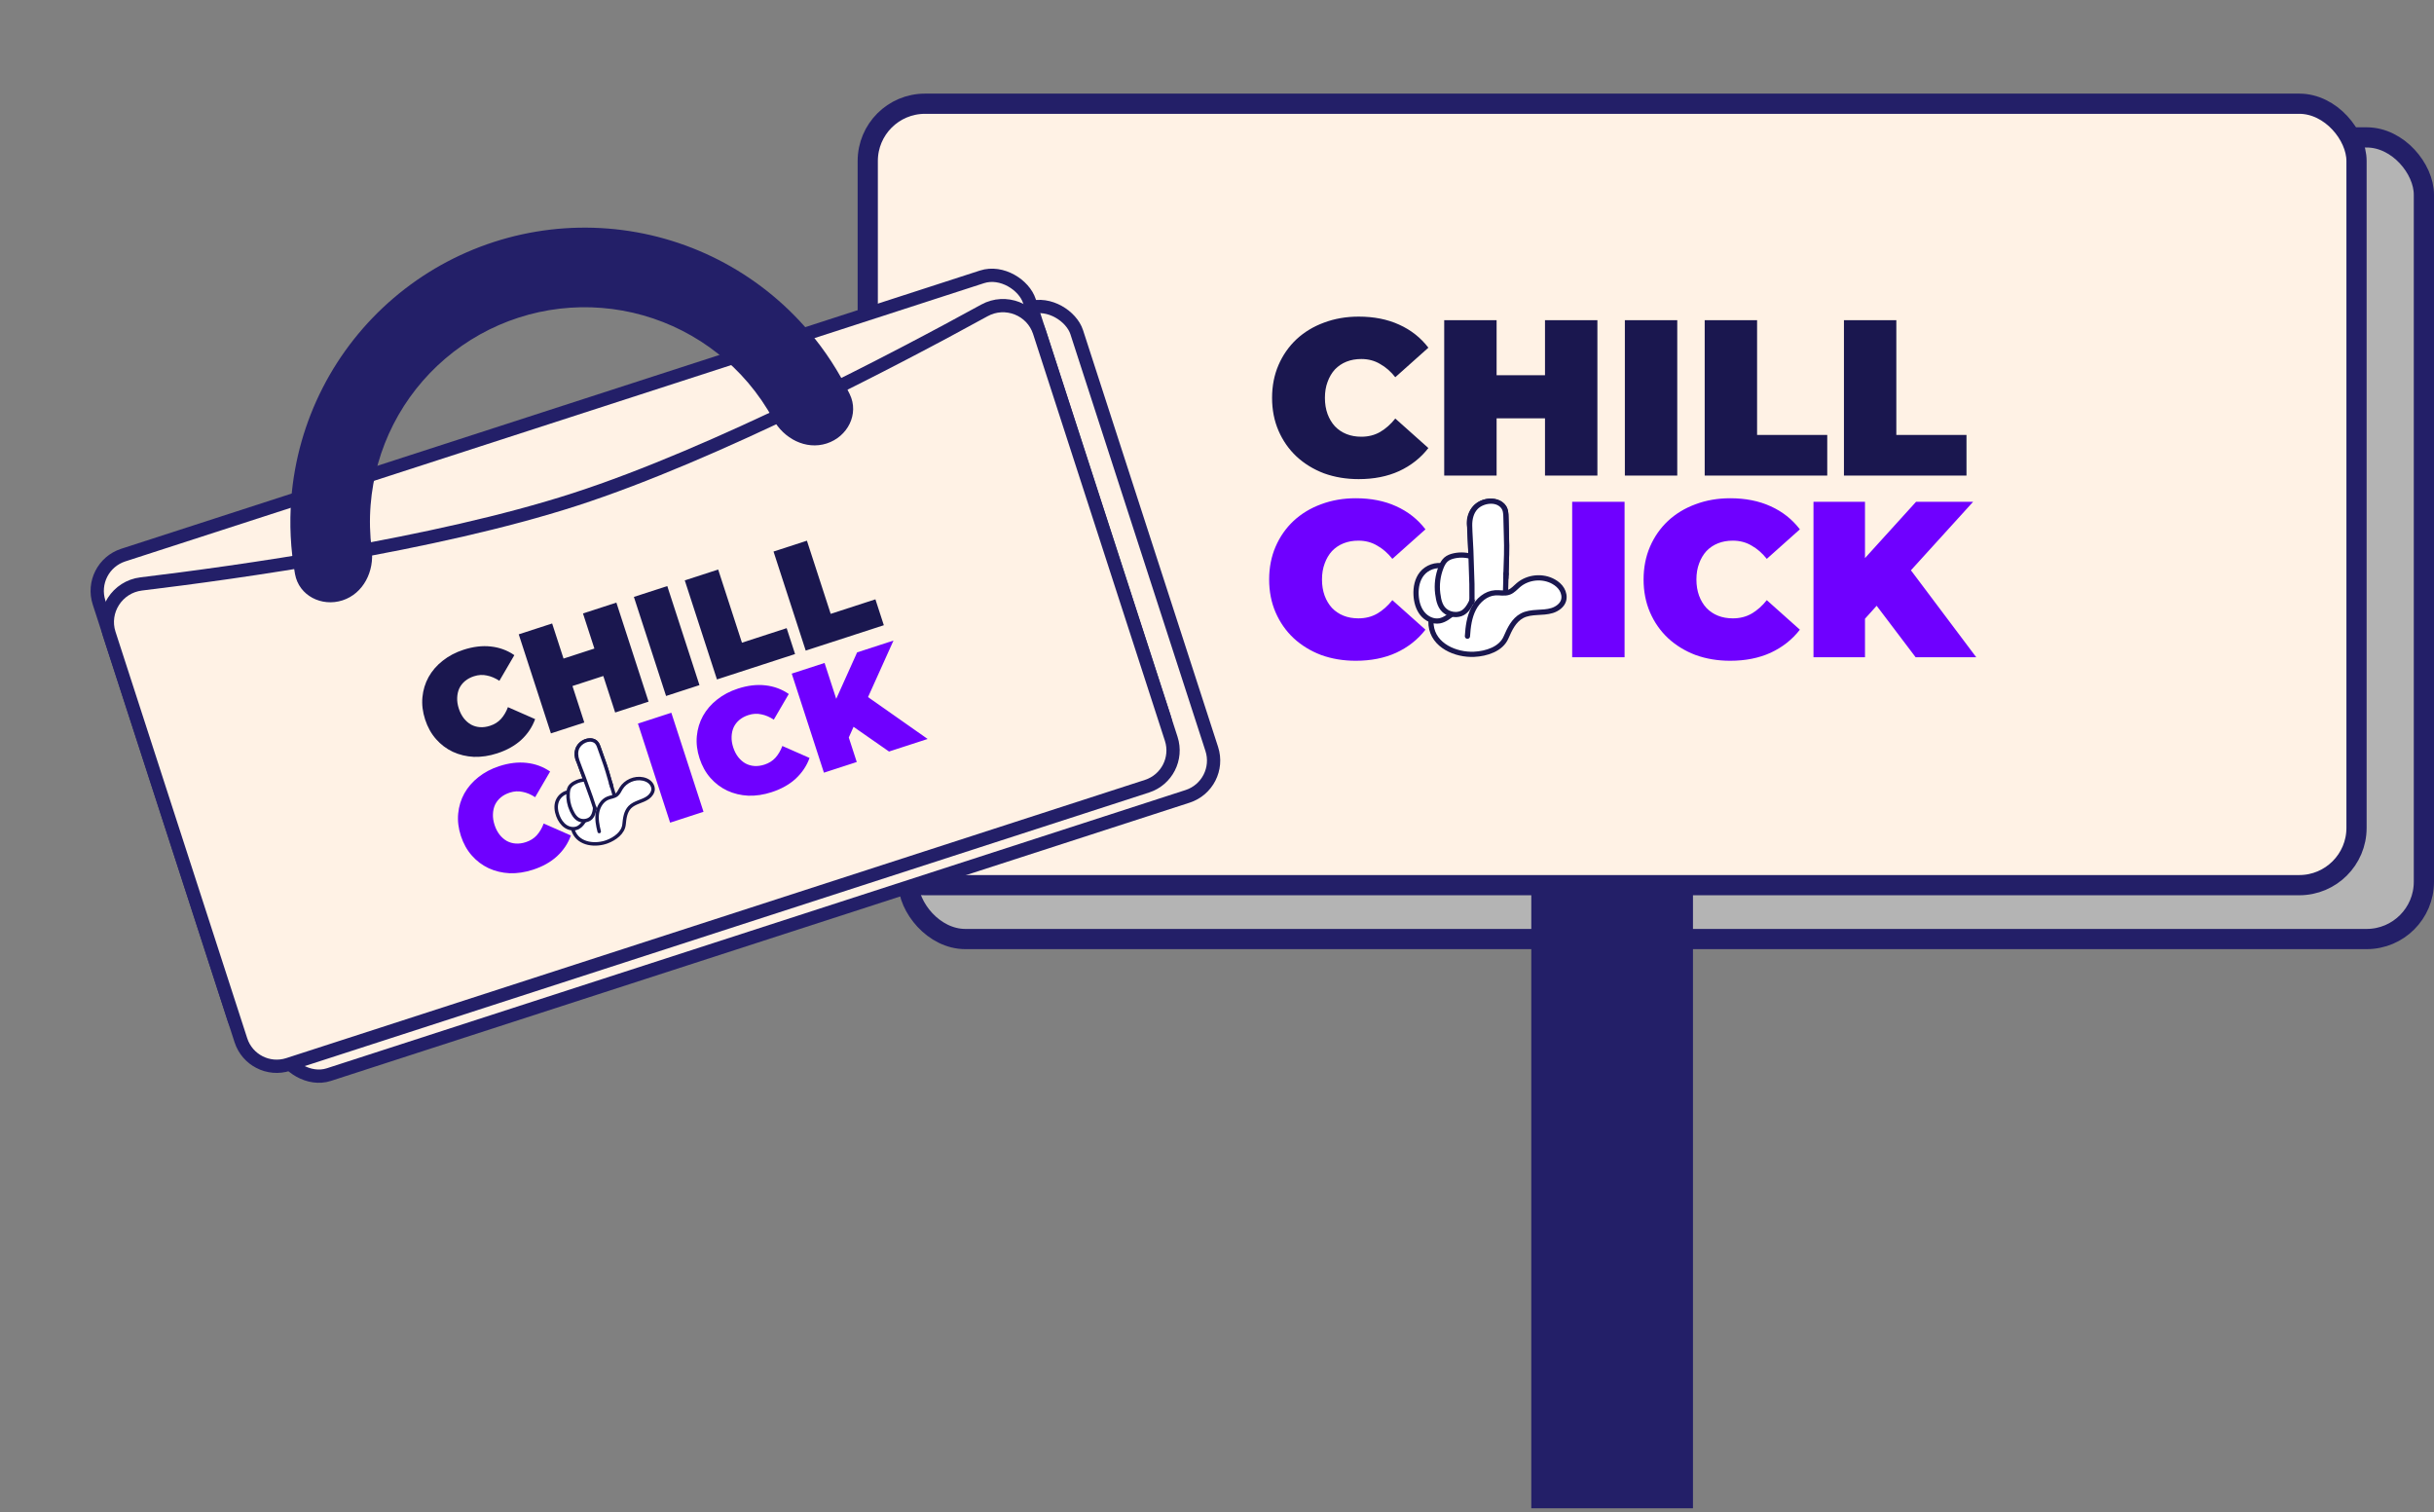 <?xml version="1.0" encoding="UTF-8"?> <svg xmlns="http://www.w3.org/2000/svg" width="338" height="210" viewBox="0 0 338 210" fill="none"><rect x="0" y="0" width="338" height="210" fill="#808080" stroke="none"/><rect x="126.114" y="19.08" width="210.482" height="111.321" rx="7.952" fill="#B4B4B4" stroke="#231F68" stroke-width="2.806"></rect><rect x="212.645" y="113.095" width="22.451" height="96.354" fill="#231F68"></rect><rect x="120.501" y="14.403" width="206.74" height="108.515" rx="7.952" fill="#FFF2E5" stroke="#231F68" stroke-width="2.806"></rect><rect x="18.72" y="83.025" width="135.804" height="71.282" rx="5.223" transform="rotate(-17.953 18.72 83.025)" fill="#FFF2E5" stroke="#231F68" stroke-width="1.843"></rect><rect x="12.145" y="78.694" width="135.804" height="71.282" rx="5.223" transform="rotate(-17.953 12.145 78.694)" fill="#FFF2E5" stroke="#231F68" stroke-width="1.843"></rect><path d="M15.162 88.006C14.133 84.831 16.287 81.49 19.615 81.089C32.772 79.504 60.379 75.659 79.849 69.352C99.439 63.006 124.88 49.598 136.707 43.102C139.633 41.495 143.315 42.939 144.339 46.102L162.644 102.597C163.533 105.341 162.029 108.286 159.285 109.175L40.031 147.815C37.287 148.704 34.341 147.2 33.452 144.456L15.162 88.006Z" fill="#FFF2E5" stroke="#231F68" stroke-width="1.843"></path><path d="M114.802 61.582C117.706 60.641 119.33 57.503 118.006 54.752C116.487 51.595 114.564 48.639 112.28 45.961C108.798 41.877 104.546 38.52 99.767 36.079C94.988 33.639 89.774 32.164 84.425 31.739C79.075 31.313 73.695 31.946 68.589 33.6C63.484 35.254 58.755 37.897 54.672 41.379C50.588 44.861 47.23 49.113 44.79 53.892C42.35 58.672 40.875 63.885 40.45 69.234C40.17 72.743 40.346 76.265 40.967 79.714C41.508 82.717 44.664 84.307 47.568 83.367C50.471 82.426 52.007 79.306 51.617 76.278C51.355 74.238 51.303 72.171 51.467 70.111C51.778 66.208 52.854 62.405 54.634 58.918C56.414 55.431 58.864 52.33 61.843 49.789C64.822 47.249 68.272 45.321 71.996 44.114C75.72 42.907 79.646 42.446 83.549 42.757C87.451 43.067 91.254 44.143 94.741 45.923C98.228 47.703 101.33 50.153 103.87 53.132C105.211 54.705 106.382 56.409 107.366 58.216C108.825 60.896 111.899 62.523 114.802 61.582Z" fill="#231F68"></path><path d="M69.036 104.617C67.935 104.974 66.858 105.136 65.804 105.102C64.759 105.05 63.785 104.816 62.882 104.4C61.992 103.98 61.215 103.392 60.55 102.638C59.885 101.884 59.38 100.976 59.035 99.915C58.69 98.853 58.565 97.822 58.66 96.821C58.755 95.82 59.038 94.888 59.511 94.025C59.997 93.157 60.649 92.402 61.469 91.759C62.297 91.099 63.261 90.59 64.362 90.232C65.711 89.794 66.98 89.642 68.168 89.778C69.369 89.909 70.455 90.309 71.426 90.979L69.347 94.543C68.775 94.165 68.195 93.918 67.608 93.805C67.03 93.674 66.433 93.709 65.817 93.909C65.332 94.067 64.919 94.288 64.577 94.573C64.235 94.858 63.969 95.198 63.779 95.593C63.602 95.983 63.505 96.42 63.488 96.904C63.467 97.374 63.542 97.871 63.712 98.395C63.882 98.919 64.116 99.372 64.414 99.753C64.707 100.121 65.04 100.411 65.413 100.623C65.799 100.831 66.215 100.949 66.659 100.979C67.103 101.008 67.567 100.944 68.052 100.787C68.668 100.587 69.173 100.27 69.569 99.838C69.973 99.388 70.295 98.841 70.535 98.199L74.312 99.861C73.916 100.96 73.273 101.922 72.382 102.747C71.501 103.555 70.385 104.178 69.036 104.617ZM85.426 98.943L80.957 85.188L85.594 83.681L90.064 97.437L85.426 98.943ZM76.505 101.842L72.035 88.087L76.673 86.58L81.142 100.335L76.505 101.842ZM79.181 95.368L77.942 91.555L82.855 89.959L84.093 93.771L79.181 95.368ZM92.495 96.647L88.025 82.891L92.663 81.385L97.132 95.14L92.495 96.647ZM99.561 94.351L95.092 80.595L99.73 79.088L103.031 89.248L109.24 87.23L110.409 90.826L99.561 94.351ZM111.886 90.346L107.417 76.591L112.054 75.084L115.355 85.243L121.565 83.226L122.733 86.822L111.886 90.346Z" fill="#1A174F"></path><path d="M74.001 120.777C72.901 121.135 71.824 121.297 70.77 121.262C69.725 121.211 68.751 120.977 67.848 120.561C66.958 120.14 66.181 119.553 65.516 118.798C64.85 118.044 64.346 117.136 64.001 116.075C63.656 115.014 63.531 113.983 63.626 112.982C63.72 111.981 64.004 111.048 64.477 110.185C64.963 109.318 65.615 108.562 66.435 107.92C67.263 107.259 68.227 106.751 69.328 106.393C70.677 105.955 71.946 105.803 73.134 105.938C74.335 106.069 75.421 106.47 76.392 107.139L74.313 110.704C73.741 110.325 73.161 110.079 72.574 109.966C71.996 109.835 71.399 109.87 70.783 110.07C70.298 110.227 69.885 110.448 69.543 110.733C69.201 111.018 68.935 111.358 68.745 111.753C68.567 112.144 68.471 112.581 68.454 113.064C68.433 113.534 68.507 114.032 68.678 114.556C68.848 115.08 69.082 115.532 69.379 115.913C69.673 116.282 70.006 116.572 70.379 116.784C70.765 116.991 71.18 117.11 71.624 117.139C72.069 117.169 72.533 117.105 73.018 116.947C73.633 116.747 74.139 116.431 74.534 115.998C74.938 115.548 75.261 115.002 75.501 114.359L79.278 116.021C78.882 117.12 78.239 118.083 77.348 118.908C76.466 119.716 75.351 120.339 74.001 120.777ZM93.057 114.238L88.588 100.483L93.225 98.976L97.694 112.731L93.057 114.238ZM107.143 110.009C106.042 110.367 104.965 110.528 103.911 110.494C102.866 110.443 101.892 110.209 100.989 109.792C100.099 109.372 99.322 108.784 98.657 108.03C97.992 107.276 97.487 106.368 97.142 105.307C96.797 104.246 96.672 103.215 96.767 102.214C96.862 101.212 97.145 100.28 97.618 99.417C98.104 98.549 98.756 97.794 99.576 97.151C100.404 96.491 101.368 95.982 102.469 95.625C103.818 95.186 105.087 95.035 106.275 95.17C107.476 95.301 108.562 95.701 109.533 96.371L107.454 99.936C106.882 99.557 106.303 99.311 105.715 99.197C105.137 99.067 104.54 99.101 103.924 99.301C103.439 99.459 103.026 99.68 102.684 99.965C102.342 100.25 102.076 100.59 101.886 100.985C101.709 101.375 101.612 101.813 101.595 102.296C101.574 102.766 101.649 103.263 101.819 103.787C101.989 104.311 102.223 104.764 102.521 105.145C102.814 105.513 103.147 105.803 103.52 106.015C103.906 106.223 104.322 106.342 104.766 106.371C105.21 106.401 105.674 106.337 106.159 106.179C106.775 105.979 107.28 105.663 107.675 105.23C108.08 104.78 108.402 104.234 108.642 103.591L112.419 105.253C112.023 106.352 111.38 107.314 110.489 108.14C109.607 108.947 108.492 109.571 107.143 110.009ZM117.604 103.004L115.695 97.997L119.025 90.593L124.075 88.952L120.34 97.248L118.621 100.718L117.604 103.004ZM114.415 107.298L109.946 93.543L114.505 92.062L118.974 105.817L114.415 107.298ZM123.455 104.361L117.67 100.332L119.642 96.171L128.819 102.618L123.455 104.361Z" fill="#6F00FF"></path><g clip-path="url(#clip0_85_1448)"><path d="M83.567 115.653C84.913 115.216 85.651 113.776 85.216 112.437C84.781 111.098 83.337 110.367 81.991 110.804C80.646 111.241 79.907 112.681 80.343 114.02C80.778 115.359 82.221 116.09 83.567 115.653Z" fill="white"></path><path d="M85.859 112.154C85.71 111.709 85.535 111.233 85.403 110.783C85.044 109.568 84.687 108.355 84.328 107.14C83.999 106.023 83.569 104.95 83.196 103.844C83.098 103.553 82.99 103.245 82.76 103.042C82.549 102.856 82.259 102.78 81.978 102.775C81.293 102.76 80.616 103.141 80.272 103.737C80.011 104.188 79.947 104.747 80.081 105.253C80.152 105.522 80.301 105.748 80.393 106.007C80.505 106.317 80.617 106.626 80.729 106.938C81.188 108.206 81.644 109.471 82.103 110.739" fill="white"></path><path d="M85.859 112.154C85.71 111.709 85.535 111.233 85.403 110.783C85.044 109.568 84.687 108.355 84.328 107.14C83.999 106.023 83.569 104.95 83.196 103.844C83.098 103.553 82.99 103.245 82.76 103.042C82.549 102.856 82.259 102.78 81.978 102.775C81.293 102.76 80.616 103.141 80.272 103.737C80.011 104.188 79.947 104.747 80.081 105.253C80.152 105.522 80.301 105.748 80.393 106.007C80.505 106.317 80.617 106.626 80.729 106.938C81.188 108.206 81.644 109.471 82.103 110.739" stroke="#1A174F" stroke-width="0.484" stroke-linecap="round" stroke-linejoin="round"></path><path d="M83.21 115.472C82.991 114.617 82.822 113.728 82.964 112.86C83.106 111.992 83.62 111.145 84.426 110.829C84.832 110.669 85.3 110.644 85.638 110.37C85.918 110.143 86.058 109.792 86.248 109.484C86.862 108.482 88.121 107.934 89.27 108.167C89.616 108.236 89.954 108.376 90.22 108.61C90.485 108.844 90.676 109.181 90.691 109.536C90.709 110.021 90.363 110.484 89.973 110.761C89.584 111.038 89.124 111.196 88.68 111.371C88.235 111.547 87.786 111.747 87.453 112.093C87.156 112.399 86.969 112.8 86.857 113.213C86.746 113.626 86.702 114.057 86.66 114.484C86.545 115.649 85.397 116.476 84.316 116.884C82.748 117.472 80.46 117.306 79.675 115.535C79.605 115.38 79.55 115.21 79.545 115.039C79.528 114.637 79.718 114.243 79.847 113.876C80.024 113.373 80.288 112.908 80.557 112.446C80.943 111.782 81.356 111.104 81.97 110.65" fill="white"></path><path d="M83.21 115.472C82.991 114.617 82.822 113.728 82.964 112.86C83.106 111.992 83.62 111.145 84.426 110.829C84.832 110.669 85.3 110.644 85.638 110.37C85.918 110.143 86.058 109.792 86.248 109.484C86.862 108.482 88.121 107.934 89.27 108.167C89.616 108.236 89.954 108.376 90.22 108.61C90.485 108.844 90.676 109.181 90.691 109.536C90.709 110.021 90.363 110.484 89.973 110.761C89.584 111.038 89.124 111.196 88.68 111.371C88.235 111.547 87.786 111.747 87.453 112.093C87.156 112.399 86.969 112.8 86.857 113.213C86.746 113.626 86.702 114.057 86.66 114.484C86.545 115.649 85.397 116.476 84.316 116.884C82.748 117.472 80.46 117.306 79.675 115.535C79.605 115.38 79.55 115.21 79.545 115.039C79.528 114.637 79.718 114.243 79.847 113.876C80.024 113.373 80.288 112.908 80.557 112.446C80.943 111.782 81.356 111.104 81.97 110.65" stroke="#1A174F" stroke-width="0.484" stroke-linecap="round" stroke-linejoin="round"></path><path d="M79.102 109.946C78.347 110.01 77.654 110.535 77.381 111.25C77.134 111.897 77.225 112.641 77.473 113.292C77.692 113.872 78.046 114.42 78.558 114.761C79.07 115.102 79.763 115.2 80.3 114.912C80.71 114.691 80.986 114.284 81.245 113.891C81.38 113.688 81.512 113.484 81.647 113.281" fill="white"></path><path d="M79.102 109.946C78.347 110.01 77.654 110.535 77.381 111.25C77.134 111.897 77.225 112.641 77.473 113.292C77.692 113.872 78.046 114.42 78.558 114.761C79.07 115.102 79.763 115.2 80.3 114.912C80.71 114.691 80.986 114.284 81.245 113.891C81.38 113.688 81.512 113.484 81.647 113.281" stroke="#1A174F" stroke-width="0.484" stroke-linecap="round" stroke-linejoin="round"></path><path d="M81.469 108.298C80.865 108.278 80.257 108.431 79.733 108.731C79.479 108.876 79.239 109.065 79.093 109.319C78.954 109.562 78.908 109.849 78.89 110.13C78.838 110.957 78.997 111.798 79.35 112.55C79.649 113.185 79.999 113.765 80.666 113.931C81.148 114.049 81.752 113.924 82.104 113.549C82.655 112.962 82.596 111.759 82.596 111.759C82.559 111.293 82.525 110.828 82.488 110.361" fill="white"></path><path d="M81.469 108.298C80.865 108.278 80.257 108.431 79.733 108.731C79.479 108.876 79.239 109.065 79.093 109.319C78.954 109.562 78.908 109.849 78.89 110.13C78.838 110.957 78.997 111.798 79.35 112.55C79.649 113.185 79.999 113.765 80.666 113.931C81.148 114.049 81.752 113.924 82.104 113.549C82.655 112.962 82.596 111.759 82.596 111.759C82.559 111.293 82.525 110.828 82.488 110.361" stroke="#1A174F" stroke-width="0.484" stroke-linecap="round" stroke-linejoin="round"></path><path d="M82.629 112.317L82.108 110.732C81.751 109.744 81.397 108.75 81.035 107.763C80.77 107.044 80.472 106.34 80.223 105.618C80.026 105.045 79.963 104.388 80.231 103.831C80.608 103.042 81.783 102.437 82.599 102.931C82.943 103.139 83.076 103.481 83.2 103.844C83.574 104.952 84.003 106.025 84.332 107.14L84.845 108.908" fill="white"></path><path d="M82.629 112.317L82.108 110.732C81.751 109.744 81.397 108.75 81.035 107.763C80.77 107.044 80.472 106.34 80.223 105.618C80.026 105.045 79.963 104.388 80.231 103.831C80.608 103.042 81.783 102.437 82.599 102.931C82.943 103.139 83.076 103.481 83.2 103.844C83.574 104.952 84.003 106.025 84.332 107.14L84.845 108.908" stroke="#1A174F" stroke-width="0.484" stroke-linecap="round" stroke-linejoin="round"></path><path d="M84.823 108.833L84.936 109.215" stroke="#1A174F" stroke-width="0.484" stroke-linecap="round" stroke-linejoin="round"></path></g><path d="M188.672 66.534C186.946 66.534 185.342 66.267 183.863 65.733C182.403 65.178 181.129 64.397 180.04 63.39C178.971 62.383 178.139 61.19 177.542 59.813C176.946 58.436 176.648 56.915 176.648 55.251C176.648 53.586 176.946 52.065 177.542 50.688C178.139 49.311 178.971 48.118 180.04 47.111C181.129 46.104 182.403 45.334 183.863 44.799C185.342 44.244 186.946 43.967 188.672 43.967C190.789 43.967 192.659 44.337 194.283 45.077C195.927 45.817 197.284 46.885 198.353 48.283L193.759 52.383C193.122 51.582 192.413 50.965 191.632 50.534C190.871 50.081 190.008 49.855 189.042 49.855C188.282 49.855 187.593 49.979 186.976 50.225C186.36 50.472 185.825 50.832 185.373 51.304C184.942 51.777 184.603 52.352 184.356 53.031C184.109 53.688 183.986 54.428 183.986 55.251C183.986 56.073 184.109 56.823 184.356 57.501C184.603 58.159 184.942 58.724 185.373 59.197C185.825 59.669 186.36 60.029 186.976 60.276C187.593 60.523 188.282 60.646 189.042 60.646C190.008 60.646 190.871 60.43 191.632 59.998C192.413 59.546 193.122 58.919 193.759 58.118L198.353 62.218C197.284 63.595 195.927 64.664 194.283 65.424C192.659 66.164 190.789 66.534 188.672 66.534ZM214.548 66.041V44.46H221.824V66.041H214.548ZM200.551 66.041V44.46H207.827V66.041H200.551ZM207.334 58.087V52.106H215.041V58.087H207.334ZM225.638 66.041V44.46H232.914V66.041H225.638ZM236.724 66.041V44.46H244V60.399H253.743V66.041H236.724ZM256.061 66.041V44.46H263.336V60.399H273.079V66.041H256.061Z" fill="#1A174F"></path><path d="M188.266 91.758C186.539 91.758 184.936 91.491 183.456 90.956C181.997 90.401 180.723 89.62 179.634 88.613C178.565 87.606 177.732 86.414 177.136 85.037C176.54 83.66 176.242 82.139 176.242 80.474C176.242 78.809 176.54 77.288 177.136 75.911C177.732 74.534 178.565 73.342 179.634 72.335C180.723 71.328 181.997 70.557 183.456 70.023C184.936 69.468 186.539 69.19 188.266 69.19C190.383 69.19 192.253 69.56 193.877 70.3C195.521 71.04 196.878 72.109 197.947 73.507L193.353 77.607C192.716 76.805 192.007 76.189 191.226 75.757C190.465 75.305 189.602 75.079 188.636 75.079C187.875 75.079 187.187 75.202 186.57 75.449C185.954 75.695 185.419 76.055 184.967 76.528C184.535 77.001 184.196 77.576 183.95 78.254C183.703 78.912 183.58 79.652 183.58 80.474C183.58 81.296 183.703 82.046 183.95 82.725C184.196 83.382 184.535 83.948 184.967 84.42C185.419 84.893 185.954 85.253 186.57 85.499C187.187 85.746 187.875 85.869 188.636 85.869C189.602 85.869 190.465 85.654 191.226 85.222C192.007 84.77 192.716 84.143 193.353 83.341L197.947 87.442C196.878 88.819 195.521 89.888 193.877 90.648C192.253 91.388 190.383 91.758 188.266 91.758ZM218.322 91.265V69.684H225.598V91.265H218.322ZM240.261 91.758C238.535 91.758 236.932 91.491 235.452 90.956C233.993 90.401 232.718 89.62 231.629 88.613C230.56 87.606 229.728 86.414 229.132 85.037C228.536 83.66 228.238 82.139 228.238 80.474C228.238 78.809 228.536 77.288 229.132 75.911C229.728 74.534 230.56 73.342 231.629 72.335C232.718 71.328 233.993 70.557 235.452 70.023C236.932 69.468 238.535 69.19 240.261 69.19C242.378 69.19 244.249 69.56 245.872 70.3C247.517 71.04 248.873 72.109 249.942 73.507L245.348 77.607C244.711 76.805 244.002 76.189 243.221 75.757C242.461 75.305 241.597 75.079 240.631 75.079C239.871 75.079 239.182 75.202 238.566 75.449C237.949 75.695 237.415 76.055 236.963 76.528C236.531 77.001 236.192 77.576 235.945 78.254C235.698 78.912 235.575 79.652 235.575 80.474C235.575 81.296 235.698 82.046 235.945 82.725C236.192 83.382 236.531 83.948 236.963 84.42C237.415 84.893 237.949 85.253 238.566 85.499C239.182 85.746 239.871 85.869 240.631 85.869C241.597 85.869 242.461 85.654 243.221 85.222C244.002 84.77 244.711 84.143 245.348 83.341L249.942 87.442C248.873 88.819 247.517 89.888 245.872 90.648C244.249 91.388 242.378 91.758 240.261 91.758ZM258.337 86.64L257.936 78.655L266.075 69.684H273.999L264.873 79.734L260.834 83.865L258.337 86.64ZM251.832 91.265V69.684H258.984V91.265H251.832ZM266.014 91.265L259.663 82.879L264.38 77.885L274.43 91.265H266.014Z" fill="#6F00FF"></path><g clip-path="url(#clip1_85_1448)"><path d="M204.206 88.769C206.317 88.769 208.029 87.066 208.029 84.965C208.029 82.864 206.317 81.161 204.206 81.161C202.094 81.161 200.383 82.864 200.383 84.965C200.383 87.066 202.094 88.769 204.206 88.769Z" fill="white"></path><path d="M209.068 84.86C209.06 84.161 209.033 83.405 209.053 82.705C209.104 80.815 209.155 78.929 209.207 77.039C209.254 75.302 209.14 73.581 209.12 71.84C209.116 71.382 209.104 70.895 208.87 70.501C208.657 70.139 208.281 69.898 207.885 69.761C206.919 69.424 205.784 69.653 205.02 70.34C204.442 70.859 204.094 71.623 204.05 72.403C204.027 72.817 204.133 73.207 204.145 73.618C204.161 74.108 204.177 74.599 204.193 75.093C204.26 77.104 204.323 79.11 204.391 81.121" fill="white"></path><path d="M209.068 84.86C209.06 84.161 209.033 83.405 209.053 82.705C209.104 80.815 209.155 78.929 209.207 77.039C209.254 75.302 209.14 73.581 209.12 71.84C209.116 71.382 209.104 70.895 208.87 70.501C208.657 70.139 208.281 69.898 207.885 69.761C206.919 69.424 205.784 69.653 205.02 70.34C204.442 70.859 204.094 71.623 204.05 72.403C204.027 72.817 204.133 73.207 204.145 73.618C204.161 74.108 204.177 74.599 204.193 75.093C204.26 77.104 204.323 79.11 204.391 81.121" stroke="#1A174F" stroke-width="0.723" stroke-linecap="round" stroke-linejoin="round"></path><path d="M203.778 88.347C203.861 87.032 204.031 85.693 204.633 84.527C205.234 83.361 206.354 82.396 207.644 82.32C208.293 82.279 208.97 82.46 209.575 82.227C210.078 82.034 210.438 81.6 210.85 81.25C212.183 80.112 214.222 79.915 215.745 80.775C216.204 81.033 216.62 81.387 216.889 81.841C217.158 82.295 217.273 82.862 217.13 83.373C216.932 84.069 216.228 84.567 215.547 84.78C214.867 84.993 214.142 85.006 213.43 85.05C212.718 85.094 211.99 85.17 211.356 85.508C210.794 85.806 210.343 86.288 209.995 86.823C209.647 87.358 209.386 87.949 209.128 88.536C208.428 90.136 206.417 90.78 204.696 90.86C202.199 90.973 199.029 89.682 198.732 86.807C198.704 86.554 198.704 86.288 198.776 86.043C198.938 85.464 199.389 84.993 199.741 84.531C200.224 83.9 200.814 83.361 201.407 82.83C202.262 82.066 203.16 81.294 204.241 80.932" fill="white"></path><path d="M203.778 88.347C203.861 87.032 204.031 85.693 204.633 84.527C205.234 83.361 206.354 82.396 207.644 82.32C208.293 82.279 208.97 82.46 209.575 82.227C210.078 82.034 210.438 81.6 210.85 81.25C212.183 80.112 214.222 79.915 215.745 80.775C216.204 81.033 216.62 81.387 216.889 81.841C217.158 82.295 217.273 82.862 217.13 83.373C216.932 84.069 216.228 84.567 215.547 84.78C214.867 84.993 214.142 85.006 213.43 85.05C212.718 85.094 211.99 85.17 211.356 85.508C210.794 85.806 210.343 86.288 209.995 86.823C209.647 87.358 209.386 87.949 209.128 88.536C208.428 90.136 206.417 90.78 204.696 90.86C202.199 90.973 199.029 89.682 198.732 86.807C198.704 86.554 198.704 86.288 198.776 86.043C198.938 85.464 199.389 84.993 199.741 84.531C200.224 83.9 200.814 83.361 201.407 82.83C202.262 82.066 203.16 81.294 204.241 80.932" stroke="#1A174F" stroke-width="0.723" stroke-linecap="round" stroke-linejoin="round"></path><path d="M200.499 78.611C199.398 78.354 198.172 78.78 197.455 79.669C196.806 80.473 196.593 81.571 196.644 82.608C196.688 83.533 196.937 84.474 197.507 85.194C198.077 85.913 199.015 86.372 199.909 86.211C200.594 86.086 201.171 85.636 201.721 85.198C202.006 84.973 202.287 84.743 202.572 84.518" fill="white"></path><path d="M200.499 78.611C199.398 78.354 198.172 78.78 197.455 79.669C196.806 80.473 196.593 81.571 196.644 82.608C196.688 83.533 196.937 84.474 197.507 85.194C198.077 85.913 199.015 86.372 199.909 86.211C200.594 86.086 201.171 85.636 201.721 85.198C202.006 84.973 202.287 84.743 202.572 84.518" stroke="#1A174F" stroke-width="0.723" stroke-linecap="round" stroke-linejoin="round"></path><path d="M204.617 77.365C203.77 77.059 202.836 76.995 201.954 77.18C201.526 77.268 201.099 77.425 200.774 77.718C200.466 78 200.268 78.386 200.114 78.776C199.658 79.926 199.496 81.192 199.651 82.423C199.781 83.46 200.011 84.445 200.881 84.988C201.511 85.378 202.425 85.479 203.097 85.109C204.15 84.53 204.621 82.797 204.621 82.797C204.783 82.117 204.95 81.442 205.112 80.762" fill="white"></path><path d="M204.617 77.365C203.77 77.059 202.836 76.995 201.954 77.18C201.526 77.268 201.099 77.425 200.774 77.718C200.466 78 200.268 78.386 200.114 78.776C199.658 79.926 199.496 81.192 199.651 82.423C199.781 83.46 200.011 84.445 200.881 84.988C201.511 85.378 202.425 85.479 203.097 85.109C204.15 84.53 204.621 82.797 204.621 82.797C204.783 82.117 204.95 81.442 205.112 80.762" stroke="#1A174F" stroke-width="0.723" stroke-linecap="round" stroke-linejoin="round"></path><path d="M204.407 83.602L204.399 81.113C204.348 79.545 204.304 77.973 204.245 76.404C204.202 75.262 204.103 74.124 204.083 72.987C204.067 72.082 204.281 71.121 204.918 70.453C205.816 69.508 207.763 69.191 208.693 70.268C209.085 70.723 209.117 71.27 209.125 71.841C209.144 73.586 209.259 75.307 209.212 77.04L209.125 79.786" fill="white"></path><path d="M204.407 83.602L204.399 81.113C204.348 79.545 204.304 77.973 204.245 76.404C204.202 75.262 204.103 74.124 204.083 72.987C204.067 72.082 204.281 71.121 204.918 70.453C205.816 69.508 207.763 69.191 208.693 70.268C209.085 70.723 209.117 71.27 209.125 71.841C209.144 73.586 209.259 75.307 209.212 77.04L209.125 79.786" stroke="#1A174F" stroke-width="0.723" stroke-linecap="round" stroke-linejoin="round"></path><path d="M209.129 79.669L209.113 80.264" stroke="#1A174F" stroke-width="0.723" stroke-linecap="round" stroke-linejoin="round"></path></g><defs><clipPath id="clip0_85_1448"><rect width="15.012" height="15.496" fill="white" transform="translate(73.992 104.599) rotate(-18)"></rect></clipPath><clipPath id="clip1_85_1448"><rect width="22.4" height="23.122" fill="white" transform="translate(195.711 68.667)"></rect></clipPath></defs></svg> 